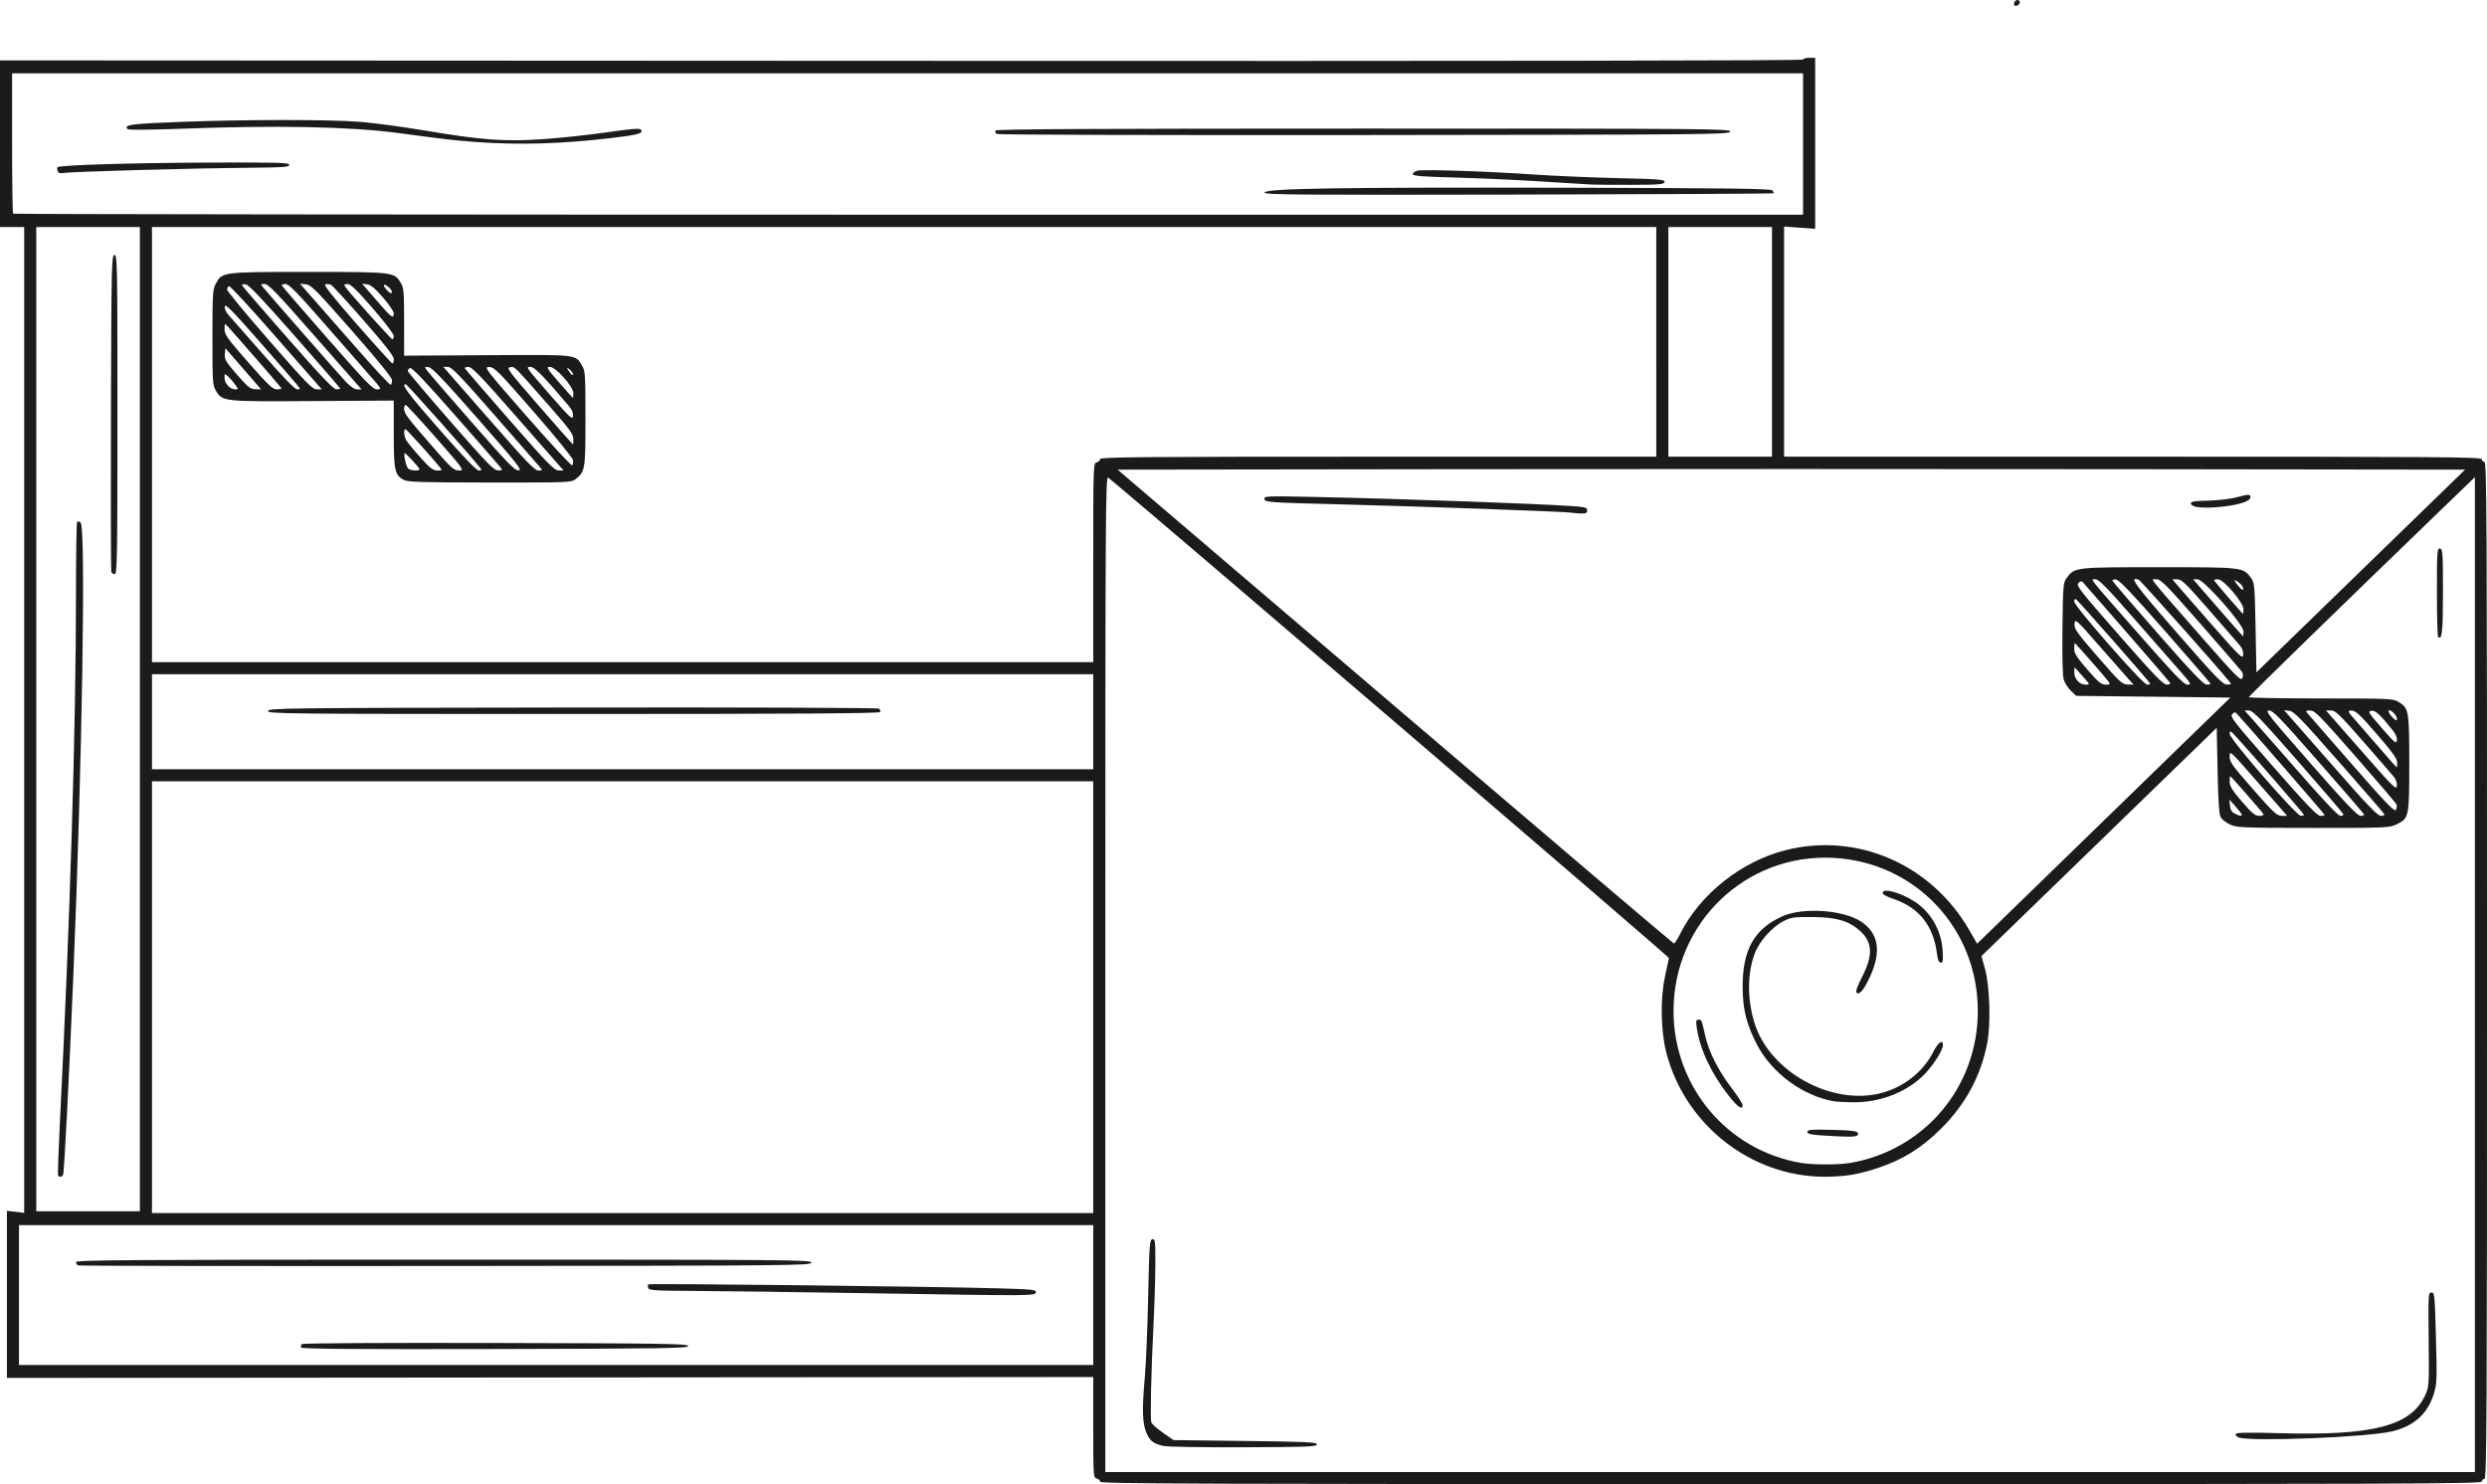 <?xml version="1.0" encoding="UTF-8" standalone="no"?>
<!-- Created with Inkscape (http://www.inkscape.org/) -->
<svg xmlns:dc="http://purl.org/dc/elements/1.1/" xmlns:cc="http://creativecommons.org/ns#" xmlns:rdf="http://www.w3.org/1999/02/22-rdf-syntax-ns#" xmlns:svg="http://www.w3.org/2000/svg" xmlns="http://www.w3.org/2000/svg" xmlns:sodipodi="http://sodipodi.sourceforge.net/DTD/sodipodi-0.dtd" xmlns:inkscape="http://www.inkscape.org/namespaces/inkscape" width="381mm" height="227.402mm" viewBox="0 0 381 227.402" version="1.1" id="svg8" inkscape:version="0.92.1 r15371" sodipodi:docname="cooperate_delivery.svg">
  <defs id="defs2"/>
  <sodipodi:namedview id="base" pagecolor="#ffffff" bordercolor="#666666" borderopacity="1.0" inkscape:pageopacity="0.0" inkscape:pageshadow="2" inkscape:zoom="0.35" inkscape:cx="203.14044" inkscape:cy="525.25999" inkscape:document-units="mm" inkscape:current-layer="layer1" showgrid="false" fit-margin-top="0" fit-margin-left="0" fit-margin-right="0" fit-margin-bottom="0" inkscape:window-width="1600" inkscape:window-height="837" inkscape:window-x="-8" inkscape:window-y="147" inkscape:window-maximized="1"/>
  <g inkscape:label="Layer 1" inkscape:groupmode="layer" id="layer1" transform="translate(-212.202,-47.133)">
    <path style="fill:#1b1b1b;stroke-width:0.265" d="m 380.741,274.169 c 0,-0.201 -0.238,-0.428 -0.529,-0.504 -0.514,-0.134 -0.529,-0.361 -0.529,-7.839 v -7.701 l -83.211,0.069 -83.211,0.069 1e-5,-12.803 1e-5,-12.803 1.323,0.157 1.323,0.157 V 157.444 81.918 h -1.852 -1.852 V 69.152 56.386 l 138.113,0.068 c 92.632,0.046 138.113,-0.02 138.113,-0.198 0,-0.147 0.417,-0.267 0.926,-0.267 h 0.926 v 13.106 13.106 l -2.381,-0.18 -2.381,-0.18 v 17.633 17.633 h 53.446 c 47.331,0 53.446,0.045 53.446,0.397 0,0.218 0.179,0.397 0.397,0.397 0.352,0 0.397,8.834 0.397,77.92 0,69.086 -0.045,77.92 -0.397,77.92 -0.218,0 -0.397,0.179 -0.397,0.397 0,0.352 -11.936,0.397 -105.833,0.397 -89.932,0 -105.833,-0.055 -105.833,-0.366 z m 210.608,-77.708 v -76.222 l -4.752,4.586 c -15.737,15.187 -29.863,28.955 -29.884,29.126 -0.013,0.109 4.947,0.199 11.022,0.199 10.489,0.001 11.089,0.027 11.893,0.517 1.605,0.979 1.666,1.325 1.666,9.416 0,8.278 -0.034,8.436 -1.996,9.386 -1.028,0.498 -1.657,0.523 -12.706,0.518 -10.833,-0.005 -11.699,-0.04 -12.727,-0.507 -0.607,-0.275 -1.262,-0.779 -1.455,-1.119 -0.256,-0.449 -0.388,-2.409 -0.484,-7.166 l -0.132,-6.548 -18.02,17.49 -18.02,17.49 0.527,1.891 c 0.762,2.733 0.931,8.632 0.332,11.587 -1.022,5.044 -3.366,9.327 -7.145,13.059 -2.88,2.844 -5.69,4.603 -9.33,5.843 -3.135,1.068 -5.265,1.429 -8.404,1.427 -11.229,-0.007 -21.318,-7.881 -24.234,-18.912 -0.87,-3.293 -0.977,-8.271 -0.249,-11.642 0.314,-1.455 0.594,-2.787 0.621,-2.959 0.035,-0.218 -79.768,-68.604 -85.892,-73.604 -0.416,-0.34 -0.445,4.5 -0.445,76.002 v 76.365 h 104.907 104.907 z m -200.901,72.229 c -1.583,-0.375 -2.047,-0.729 -2.606,-1.994 -0.637,-1.44 -0.701,-3.612 -0.254,-8.565 0.178,-1.965 0.406,-7.499 0.508,-12.3 0.17,-8.017 0.223,-8.735 0.648,-8.817 0.424,-0.081 0.462,0.238 0.455,3.833 -0.005,2.157 -0.136,6.422 -0.293,9.478 -0.344,6.703 -0.51,14.12 -0.331,14.736 0.072,0.247 0.868,0.961 1.771,1.587 l 1.64,1.139 10.98,0.132 c 9.525,0.115 10.98,0.185 10.98,0.529 0,0.346 -1.444,0.402 -11.245,0.438 -6.185,0.022 -11.698,-0.066 -12.253,-0.198 z m 164.702,-1.313 c -0.348,-0.14 -0.534,-0.372 -0.431,-0.538 0.13,-0.21 2.072,-0.24 6.83,-0.108 14.226,0.397 20.017,-1.123 22.18,-5.822 0.595,-1.292 0.607,-1.489 0.535,-8.533 -0.071,-6.931 -0.055,-7.21 0.428,-7.21 0.476,0 0.512,0.365 0.688,6.945 0.175,6.551 0.155,7.044 -0.356,8.676 -0.942,3.01 -3.034,4.868 -6.379,5.667 -3.778,0.902 -21.782,1.609 -23.495,0.922 z M 585.71,144.717 c -0.099,-0.099 -0.181,-3.206 -0.181,-6.903 0,-6.26 0.032,-6.716 0.463,-6.633 0.426,0.083 0.463,0.611 0.463,6.621 0,6.148 -0.147,7.513 -0.745,6.914 z M 379.683,245.563 v -10.716 h -82.285 -82.285 v 10.716 10.716 h 82.285 82.285 z m -121.325,8.048 c -0.098,-0.159 -0.069,-0.398 0.064,-0.531 0.145,-0.145 12.1,-0.216 29.729,-0.175 26.004,0.059 29.487,0.114 29.487,0.464 0,0.35 -3.49,0.405 -29.551,0.464 -21.133,0.048 -29.602,-0.015 -29.729,-0.222 z m 87.194,-8.323 c -11.278,-0.183 -23.515,-0.345 -27.194,-0.359 -5.768,-0.023 -6.711,-0.083 -6.846,-0.435 -0.086,-0.225 -0.084,-0.481 0.006,-0.571 0.171,-0.171 44.105,0.332 53.825,0.616 5.007,0.146 5.626,0.212 5.553,0.595 -0.108,0.563 -0.163,0.564 -25.344,0.155 z M 224.174,241.023 c -0.182,-0.074 -0.331,-0.302 -0.331,-0.509 0,-0.322 7.914,-0.375 56.376,-0.375 53.549,0 56.371,0.023 56.286,0.463 -0.085,0.439 -2.985,0.465 -56.045,0.509 -30.776,0.025 -56.105,-0.015 -56.286,-0.088 z M 379.683,199.922 V 166.85 H 307.584 235.485 v 33.073 33.073 h 72.099 72.099 z M 233.633,157.325 V 81.918 h -7.938 -7.938 v 75.406 75.406 h 7.938 7.938 z m -12.527,69.915 c -0.068,-0.11 0.038,-3.414 0.236,-7.342 1.605,-31.945 2.496,-61.167 2.5,-82.042 0.001,-5.833 0.081,-10.684 0.176,-10.779 0.096,-0.096 0.334,-0.042 0.529,0.121 0.827,0.686 0.248,36.786 -1.116,69.551 -0.665,15.988 -1.396,30.143 -1.571,30.426 -0.194,0.314 -0.58,0.348 -0.754,0.067 z m 8.151,-92.471 c -0.069,-0.182 -0.095,-11.164 -0.058,-24.404 0.064,-22.686 0.095,-24.079 0.531,-24.163 0.438,-0.084 0.463,1.22 0.463,24.404 0,21.819 -0.044,24.493 -0.405,24.493 -0.223,0 -0.462,-0.149 -0.531,-0.331 z m 266.463,90.54 c 11.396,-2.018 19.478,-11.675 19.478,-23.27 0,-12.663 -9.576,-22.81 -22.142,-23.462 -13.388,-0.694 -24.474,9.934 -24.474,23.462 0,11.565 8.228,21.369 19.534,23.277 1.847,0.312 5.824,0.308 7.603,-0.007 z m -4.383,-4.203 c -1.756,-0.116 -2.249,-0.236 -2.249,-0.546 0,-0.338 0.55,-0.384 3.704,-0.313 3.616,0.082 4.345,0.232 3.983,0.819 -0.183,0.296 -1.443,0.305 -5.438,0.04 z m -14.238,-6.008 c -2.706,-3.413 -4.465,-7.135 -4.953,-10.48 -0.155,-1.064 -0.117,-1.257 0.252,-1.257 0.487,0 0.468,-0.044 1.053,2.514 0.569,2.491 1.985,5.292 4.026,7.968 0.929,1.218 1.689,2.394 1.689,2.613 0,0.818 -0.714,0.349 -2.067,-1.358 z m 16.09,0.781 c -4.758,-0.796 -9.556,-4.327 -11.836,-8.709 -1.597,-3.069 -2.187,-5.462 -2.187,-8.868 0,-5.642 1.768,-8.801 6.015,-10.745 3.164,-1.449 9.416,-1.034 12.171,0.807 2.663,1.78 3.102,4.591 1.317,8.444 -0.949,2.049 -1.624,2.842 -2.054,2.413 -0.164,-0.164 0.116,-0.973 0.785,-2.267 1.767,-3.414 1.704,-5.428 -0.223,-7.169 -1.728,-1.561 -3.622,-2.118 -7.296,-2.144 -2.884,-0.02 -3.293,0.038 -4.462,0.635 -1.747,0.892 -3.703,3.092 -4.396,4.944 -1.155,3.086 -1.164,7.035 -0.026,10.69 2.321,7.455 11.806,12.681 19.416,10.699 3.434,-0.895 6.433,-3.268 7.954,-6.296 0.735,-1.463 1.492,-1.997 1.487,-1.048 -0.005,0.832 -1.636,3.336 -3.075,4.718 -2.714,2.607 -6.728,4.112 -10.79,4.043 -1.177,-0.02 -2.438,-0.086 -2.802,-0.147 z m 15.75,-22.638 c -0.537,-4.261 -2.75,-7.049 -6.635,-8.361 -0.858,-0.29 -1.602,-0.655 -1.655,-0.812 -0.332,-0.995 2.656,-0.251 4.886,1.217 2.475,1.629 4.069,4.404 4.267,7.427 0.105,1.604 0.059,1.918 -0.281,1.918 -0.292,0 -0.456,-0.392 -0.582,-1.389 z m -39.315,-3.075 c 3.047,-6.035 9.311,-11.017 16.024,-12.744 10.984,-2.825 22.378,2.095 28.215,12.184 l 1.228,2.122 19.396,-18.856 19.396,-18.856 -11.809,-0.132 -11.809,-0.132 -0.817,-0.783 c -0.449,-0.431 -0.941,-1.204 -1.093,-1.72 -0.171,-0.58 -0.244,-3.575 -0.193,-7.864 0.078,-6.51 0.116,-6.971 0.63,-7.673 1.226,-1.675 1.206,-1.672 14.159,-1.672 12.951,5.2e-4 12.883,-0.008 14.116,1.672 0.512,0.697 0.557,1.199 0.68,7.59 l 0.132,6.843 15.983,-15.527 15.983,-15.527 -51.636,-0.067 c -28.4,-0.037 -74.847,-0.037 -103.216,0 l -51.58,0.067 42.519,36.297 c 23.385,19.963 42.606,36.304 42.713,36.314 0.107,0.01 0.548,-0.681 0.979,-1.536 z m -16.652,-64.477 c -0.707,-0.157 -22.553,-0.947 -34.922,-1.263 -11.496,-0.294 -12.04,-0.33 -12.132,-0.811 -0.094,-0.49 0.137,-0.499 8.463,-0.322 12.462,0.264 33.184,1.007 38.656,1.384 2.039,0.141 2.315,0.22 2.315,0.661 0,0.408 -0.184,0.495 -0.992,0.47 -0.546,-0.017 -1.171,-0.07 -1.389,-0.119 z m 95.779,-0.867 c -0.541,-0.101 -0.926,-0.33 -0.926,-0.548 0,-0.294 0.568,-0.387 2.646,-0.434 1.455,-0.033 3.377,-0.251 4.272,-0.485 2.007,-0.525 2.211,-0.527 2.211,-0.022 0,0.68 -2.213,1.305 -5.424,1.532 -1.019,0.072 -2.269,0.053 -2.778,-0.042 z m 6.868,47.121 c -0.006,-0.109 -0.432,-0.675 -0.947,-1.257 l -0.936,-1.058 0.087,0.92 c 0.063,0.666 0.269,1.012 0.748,1.253 0.761,0.383 1.063,0.424 1.047,0.142 z m 3.281,-0.132 c -0.255,-0.421 -4.925,-5.755 -5.038,-5.755 -0.046,0 -0.084,0.387 -0.083,0.86 0,0.685 0.386,1.305 1.887,3.043 1.561,1.808 2.019,2.183 2.66,2.183 0.55,0 0.717,-0.096 0.574,-0.331 z m 3.169,-0.265 c -0.293,-0.327 -2.278,-2.594 -4.412,-5.037 -3.826,-4.381 -3.88,-4.429 -3.88,-3.478 0,0.861 0.383,1.399 3.583,5.037 3.188,3.624 3.675,4.074 4.412,4.074 h 0.828 z m 3.086,0.437 c 0,-0.152 -7.872,-9.231 -10.234,-11.803 -1.04,-1.133 -1.144,-1.188 -1.144,-0.608 0,0.801 10.212,12.557 10.914,12.564 0.255,0.003 0.463,-0.067 0.463,-0.153 z m 3.175,0.016 c 0,-0.11 -11.799,-13.721 -13.401,-15.459 -0.313,-0.34 -0.407,-0.337 -0.765,0.02 -0.367,0.367 0.255,1.163 6.243,7.994 5.253,5.993 6.784,7.587 7.287,7.587 0.35,0 0.636,-0.064 0.636,-0.142 z m 2.866,-0.12 c -0.049,-0.144 -3.161,-3.775 -6.917,-8.07 -5.702,-6.52 -6.944,-7.808 -7.524,-7.808 h -0.695 l 0.671,0.728 c 0.369,0.4 3.556,4.032 7.082,8.07 4.4,5.039 6.577,7.342 6.941,7.342 0.292,0 0.491,-0.118 0.442,-0.261 z m 3.175,0.044 c -0.049,-0.12 -3.182,-3.751 -6.964,-8.07 -5.916,-6.755 -6.978,-7.852 -7.61,-7.852 -0.664,0 -0.056,0.773 6.347,8.068 5.479,6.243 7.221,8.069 7.698,8.07 0.34,8e-4 0.578,-0.097 0.529,-0.216 z m 3.046,-0.113 c -0.112,-0.182 -3.236,-3.784 -6.942,-8.004 -5.76,-6.559 -6.856,-7.686 -7.55,-7.761 l -0.813,-0.088 0.552,0.617 c 0.304,0.339 3.5,3.98 7.102,8.091 5.256,5.997 6.679,7.474 7.203,7.474 0.454,0 0.59,-0.1 0.448,-0.331 z m 1.927,-1.397 c -0.079,-0.205 -2.909,-3.531 -6.289,-7.392 -5.453,-6.229 -6.234,-7.02 -6.932,-7.02 -0.723,0 -0.754,0.037 -0.39,0.463 0.218,0.255 3.291,3.778 6.83,7.829 5.232,5.99 6.48,7.285 6.679,6.929 0.135,-0.24 0.18,-0.605 0.102,-0.81 z m -0.347,-4.175 c -0.264,-0.334 -2.376,-2.774 -4.693,-5.422 -3.667,-4.191 -4.313,-4.816 -4.988,-4.816 h -0.776 l 0.755,0.861 c 0.415,0.473 2.839,3.236 5.385,6.138 4.158,4.74 4.639,5.205 4.714,4.562 0.048,-0.405 -0.125,-0.98 -0.397,-1.323 z m -199.315,-8.518 v -7.276 H 307.584 235.485 v 7.276 7.276 h 72.099 72.099 z m -126.42,-1.654 c 0.085,-0.439 2.545,-0.466 46.652,-0.526 26.256,-0.035 46.722,0.038 46.928,0.169 0.201,0.127 0.283,0.364 0.183,0.526 -0.132,0.214 -12.939,0.294 -47.017,0.294 -44.462,0 -46.831,-0.023 -46.746,-0.463 z m 326.181,7.91 c 0,-0.584 -0.705,-1.57 -3.109,-4.348 -2.597,-3.001 -3.233,-3.596 -3.861,-3.61 -0.731,-0.017 -0.702,0.039 1.058,2.038 0.996,1.131 2.703,3.091 3.794,4.356 1.091,1.265 2.014,2.304 2.051,2.31 0.036,0.006 0.066,-0.33 0.066,-0.745 z m -0.633,-4.883 c -1.966,-2.47 -2.699,-3.144 -3.324,-3.052 -0.58,0.085 -0.452,0.295 1.598,2.644 1.975,2.263 2.237,2.478 2.313,1.902 0.052,-0.397 -0.176,-0.977 -0.586,-1.494 z m 0.219,-2.583 c -0.841,-0.929 -1.29,-0.584 -0.471,0.362 0.492,0.569 0.785,0.746 0.843,0.509 0.049,-0.199 -0.118,-0.591 -0.372,-0.871 z m -47.751,-5.735 c -0.625,-0.691 -1.176,-1.306 -1.224,-1.367 -0.048,-0.061 -0.087,0.267 -0.087,0.728 0,1.026 0.805,1.896 1.754,1.896 0.688,0 0.684,-0.012 -0.442,-1.257 z m 3.929,0.775 c -0.488,-0.679 -5.042,-5.868 -5.151,-5.868 -0.049,0 -0.09,0.387 -0.09,0.861 0,0.692 0.393,1.313 2.01,3.175 1.681,1.936 2.138,2.314 2.793,2.314 0.708,0 0.75,-0.046 0.438,-0.482 z m 3.188,-0.246 c -0.367,-0.4 -2.383,-2.69 -4.481,-5.089 -3.718,-4.251 -3.817,-4.34 -3.898,-3.502 -0.075,0.77 0.295,1.295 3.572,5.07 3.367,3.879 3.727,4.213 4.564,4.23 l 0.909,0.018 z m 3.213,0.581 c 0,-0.182 -11.036,-12.739 -11.387,-12.956 -0.14,-0.087 -0.255,0.079 -0.255,0.368 0,0.722 10.526,12.734 11.159,12.734 0.266,0 0.483,-0.066 0.483,-0.147 z m 3.005,-0.184 c -0.146,-0.239 -10.684,-12.381 -13.367,-15.401 -0.14,-0.157 -0.382,-0.096 -0.64,0.162 -0.377,0.377 0.193,1.109 6.226,7.992 5.423,6.187 6.764,7.577 7.312,7.577 0.468,0 0.61,-0.1 0.469,-0.331 z m 1.583,-1.725 c -0.996,-1.131 -4.176,-4.762 -7.068,-8.07 -4.176,-4.777 -5.391,-6.014 -5.906,-6.014 -0.812,0 -1.43,-0.78 6.873,8.674 5.38,6.126 6.678,7.466 7.234,7.466 0.629,0 0.549,-0.145 -1.133,-2.056 z m 4.672,1.936 c 0,-0.066 -3.109,-3.667 -6.909,-8.004 -5.104,-5.825 -7.081,-7.907 -7.569,-7.971 -0.365,-0.048 -0.618,0.033 -0.566,0.181 0.052,0.147 3.183,3.788 6.958,8.09 5.281,6.02 7.004,7.823 7.474,7.823 0.337,0 0.612,-0.054 0.612,-0.12 z m 2.877,-0.334 c -1.638,-2.047 -13.593,-15.489 -13.869,-15.595 -1.603,-0.615 -0.797,0.508 5.754,8.023 6.016,6.902 7.061,7.985 7.718,8.004 0.684,0.019 0.723,-0.024 0.397,-0.432 z m 1.85,-1.593 c -0.199,-0.277 -3.038,-3.561 -6.311,-7.298 -5.201,-5.941 -6.045,-6.795 -6.713,-6.795 -0.938,0 -1.658,-0.931 6.427,8.311 5.756,6.58 6.492,7.33 6.711,6.838 0.172,-0.384 0.137,-0.706 -0.115,-1.056 z m -175.912,-16.631 c 0,-15.016 0.008,-15.24 0.529,-15.377 0.291,-0.076 0.529,-0.303 0.529,-0.504 0,-0.31 6.506,-0.366 42.598,-0.366 h 42.598 V 99.513 81.918 H 350.711 235.485 v 33.338 33.337 h 72.099 72.099 z M 274.051,120.662 c -1.371,-0.744 -1.525,-1.455 -1.525,-7.047 l 1.1e-4,-5.106 -12.42,0.076 c -13.764,0.084 -13.813,0.079 -14.825,-1.581 -0.501,-0.822 -0.534,-1.321 -0.535,-8.156 -7.9e-4,-6.567 0.047,-7.369 0.486,-8.189 1.004,-1.872 0.926,-1.861 14.156,-1.861 13.076,0 13.2,0.014 14.19,1.638 0.487,0.799 0.534,1.327 0.535,6.035 l 7.9e-4,5.159 12.735,-0.074 c 14.067,-0.081 13.457,-0.149 14.529,1.609 0.478,0.783 0.516,1.376 0.517,8.069 0.001,7.828 -0.052,8.164 -1.485,9.29 -0.69,0.543 -0.919,0.552 -13.168,0.542 -10.51,-0.009 -12.58,-0.072 -13.19,-0.404 z m 2.4,-1.67 c -0.131,-0.345 -2.045,-2.413 -2.234,-2.413 -0.239,0 0.162,1.929 0.482,2.315 0.307,0.372 1.889,0.46 1.752,0.098 z m 3.185,-0.218 c -1.158,-1.438 -5.074,-5.781 -5.279,-5.855 -0.342,-0.124 -0.303,0.936 0.061,1.627 0.167,0.318 1.132,1.501 2.145,2.628 1.524,1.698 1.978,2.051 2.639,2.051 0.718,0 0.761,-0.045 0.435,-0.451 z m -0.655,-4.576 c -2.424,-2.765 -4.511,-5.027 -4.637,-5.027 -0.126,0 -0.23,0.281 -0.23,0.624 0,0.702 0.501,1.361 4.63,6.091 2.614,2.995 2.999,3.334 3.778,3.336 0.855,0.002 0.805,-0.068 -3.541,-5.025 z m 6.741,4.567 c -1.509,-1.911 -11.173,-12.769 -11.365,-12.769 -0.743,0 0.28,1.374 5.216,7.003 3.694,4.214 5.629,6.226 5.986,6.226 0.463,0 0.483,-0.056 0.164,-0.46 z m 3.175,-7.9e-4 c -0.2,-0.253 -3.312,-3.821 -6.916,-7.927 -4.658,-5.307 -6.67,-7.422 -6.958,-7.311 -0.223,0.086 -0.369,0.304 -0.326,0.487 0.043,0.182 2.996,3.671 6.561,7.753 5.599,6.41 6.586,7.424 7.242,7.441 0.686,0.017 0.725,-0.026 0.397,-0.441 z m -3.438,-7.411 c -5.23,-5.968 -7.063,-7.893 -7.581,-7.96 -0.638,-0.082 -0.658,-0.053 -0.305,0.446 0.208,0.294 3.295,3.871 6.86,7.949 5.474,6.262 6.594,7.416 7.203,7.425 0.643,0.009 -0.028,-0.844 -6.177,-7.861 z m 9.509,7.408 c -0.217,-0.255 -3.335,-3.827 -6.929,-7.938 -5.468,-6.255 -6.648,-7.474 -7.233,-7.474 h -0.699 l 0.534,0.595 c 0.294,0.327 3.42,3.899 6.946,7.938 5.287,6.054 6.531,7.342 7.093,7.342 0.623,0 0.648,-0.04 0.287,-0.463 z m 3.048,-0.132 c -0.293,-0.327 -3.425,-3.899 -6.96,-7.938 -5.14,-5.871 -6.558,-7.342 -7.077,-7.342 -0.357,0 -0.609,0.096 -0.561,0.214 0.049,0.118 3.124,3.684 6.835,7.925 5.911,6.755 6.843,7.712 7.521,7.723 l 0.774,0.013 z m 1.984,-0.991 c -0.049,-0.324 -2.767,-3.663 -6.042,-7.42 -5.473,-6.28 -6.023,-6.833 -6.822,-6.85 -0.842,-0.018 -0.664,0.216 5.821,7.625 3.679,4.204 6.789,7.551 6.91,7.439 0.121,-0.112 0.181,-0.469 0.132,-0.793 z m 0.042,-3.242 c -0.002,-0.726 -0.562,-1.498 -3.605,-4.961 -5.681,-6.466 -5.34,-6.127 -6.09,-6.035 -0.615,0.075 -0.233,0.588 4.446,5.959 2.815,3.232 5.149,5.881 5.185,5.887 0.036,0.006 0.065,-0.377 0.064,-0.849 z m -0.612,-4.953 c -3.768,-4.479 -5.339,-6.093 -5.926,-6.093 -0.8,0 -0.873,-0.103 3.233,4.594 2.822,3.229 3.184,3.557 3.259,2.952 0.053,-0.429 -0.155,-0.965 -0.566,-1.453 z m 0.613,-2.058 c -0.002,-1.023 -2.694,-4.035 -3.607,-4.035 -0.593,0 -0.459,0.226 1.41,2.379 1.136,1.308 2.096,2.38 2.132,2.381 0.036,10e-4 0.066,-0.325 0.065,-0.725 z m -51.811,-1.323 c -0.285,-0.4 -0.77,-0.954 -1.076,-1.232 -0.554,-0.5 -0.558,-0.499 -0.558,0.198 0,0.838 0.842,1.761 1.606,1.761 0.546,0 0.546,-0.001 0.029,-0.728 z m 3.083,-0.291 c -0.484,-0.56 -1.714,-1.979 -2.733,-3.152 l -1.852,-2.133 -0.082,0.906 c -0.072,0.797 0.151,1.174 1.852,3.13 1.678,1.929 2.051,2.227 2.815,2.245 l 0.881,0.022 -0.881,-1.019 z m 4.014,0.884 c 0,-0.111 -7.132,-8.333 -8.367,-9.645 -0.314,-0.334 -0.364,-0.256 -0.364,0.556 0,0.835 0.418,1.42 3.634,5.084 3.045,3.469 3.753,4.14 4.366,4.14 0.402,0 0.731,-0.061 0.731,-0.135 z m 2.334,-0.625 c -0.338,-0.418 -2.936,-3.406 -5.774,-6.641 -4.163,-4.746 -5.176,-5.769 -5.248,-5.298 -0.052,0.345 0.174,0.87 0.552,1.283 0.352,0.384 2.749,3.11 5.325,6.057 3.206,3.666 4.854,5.358 5.222,5.358 0.521,0 0.519,-0.022 -0.078,-0.759 z m 3.309,0.164 c -0.294,-0.327 -3.424,-3.905 -6.956,-7.949 -3.532,-4.045 -6.557,-7.309 -6.722,-7.254 -0.165,0.055 -0.3,0.287 -0.3,0.516 0,0.229 2.917,3.759 6.482,7.845 5.709,6.543 6.575,7.43 7.256,7.434 l 0.774,0.004 z m 3.352,0.473 c 0,-0.067 -3.114,-3.669 -6.92,-8.004 -5.029,-5.727 -7.098,-7.905 -7.569,-7.968 -0.357,-0.048 -0.606,0.023 -0.554,0.157 0.052,0.134 3.191,3.772 6.974,8.085 5.157,5.879 7.028,7.843 7.474,7.847 0.327,0.003 0.595,-0.05 0.595,-0.117 z m 2.734,-0.473 c -0.294,-0.327 -3.481,-3.959 -7.084,-8.07 -5.373,-6.131 -6.672,-7.474 -7.226,-7.474 -0.618,0 -0.642,0.04 -0.282,0.463 2.326,2.732 11.926,13.691 12.748,14.552 0.696,0.729 1.303,1.124 1.726,1.124 h 0.652 z m 1.855,-1.461 c -0.996,-1.131 -4.176,-4.762 -7.068,-8.07 -4.188,-4.79 -5.39,-6.014 -5.909,-6.014 -0.358,0 -0.612,0.098 -0.563,0.218 0.049,0.12 3.182,3.751 6.964,8.07 6.001,6.852 6.972,7.852 7.631,7.852 0.74,0 0.719,-0.041 -1.055,-2.056 z m 3.349,0.651 c -4.5e-4,-0.379 -2.138,-3.013 -6.159,-7.591 -5.521,-6.286 -6.25,-7.02 -7.048,-7.097 l -0.89,-0.086 2.055,2.335 c 1.13,1.284 4.21,4.796 6.844,7.803 2.634,3.008 4.881,5.412 4.994,5.342 0.113,-0.07 0.204,-0.387 0.204,-0.706 z m 27.268,-1.579 c -0.339,-0.323 -0.523,-0.409 -0.407,-0.191 0.369,0.697 0.728,1.075 0.878,0.925 0.08,-0.08 -0.132,-0.411 -0.471,-0.734 z m -27.003,-1.645 c 0,-0.478 -1.286,-2.129 -4.65,-5.969 -2.557,-2.92 -4.813,-5.371 -5.012,-5.447 -0.199,-0.076 -0.566,-0.099 -0.816,-0.05 -0.332,0.065 0.962,1.708 4.809,6.108 2.894,3.311 5.354,6.019 5.465,6.019 0.111,0 0.203,-0.297 0.203,-0.66 z m 0,-3.561 c 0,-0.284 -1.453,-2.189 -3.23,-4.233 -2.436,-2.803 -3.382,-3.716 -3.85,-3.716 -0.447,0 -0.561,0.099 -0.408,0.355 0.416,0.698 7.063,8.111 7.273,8.111 0.118,0 0.214,-0.233 0.214,-0.517 z m 0,-3.454 c 0,-0.292 -0.752,-1.394 -1.671,-2.447 -1.226,-1.406 -1.872,-1.94 -2.428,-2.004 l -0.757,-0.088 0.774,0.887 c 0.426,0.488 1.417,1.629 2.203,2.536 1.52,1.754 1.879,1.967 1.879,1.117 z m -0.794,-4.02 c -0.842,-0.682 -1.018,-0.352 -0.249,0.467 0.411,0.438 0.674,0.561 0.744,0.349 0.06,-0.18 -0.163,-0.547 -0.495,-0.816 z m 283.575,54.862 c -0.342,-0.407 -2.461,-2.844 -4.708,-5.417 -3.506,-4.013 -4.193,-4.677 -4.841,-4.677 h -0.755 l 0.882,1.046 c 0.485,0.575 2.906,3.347 5.38,6.161 4.115,4.679 4.505,5.051 4.581,4.371 0.054,-0.486 -0.132,-1 -0.538,-1.483 z m 0.587,-2.102 c 0,-1.091 -6.08,-7.992 -7.042,-7.992 h -0.673 l 0.881,1.02 c 3.21,3.719 6.712,7.707 6.767,7.709 0.036,0.001 0.066,-0.33 0.066,-0.737 z m -0.003,-3.428 c -0.004,-0.998 -3.048,-4.564 -3.897,-4.564 -0.329,0 -0.598,0.065 -0.598,0.144 0,0.141 4.302,5.134 4.432,5.143 0.036,0.003 0.065,-0.323 0.063,-0.723 z m -0.281,-3.661 c -0.184,-0.221 -0.567,-0.527 -0.851,-0.679 -0.393,-0.21 -0.335,-0.048 0.243,0.676 0.418,0.524 0.801,0.83 0.851,0.679 0.05,-0.15 -0.059,-0.455 -0.243,-0.676 z M 483.664,99.513 V 81.918 h -7.938 -7.938 v 17.595 17.595 h 7.938 7.938 z m 4.763,-30.313 V 58.37 H 351.24 214.054 v 10.672 c 0,5.869 0.071,10.742 0.157,10.829 0.086,0.086 61.82,0.158 137.186,0.158 l 137.029,5.29e-4 V 69.2 Z m -82.487,7.427 c 0.12,-0.628 11.579,-0.807 46.557,-0.73 24.051,0.053 30.949,0.141 31.203,0.395 0.179,0.179 0.27,0.382 0.201,0.451 -0.069,0.069 -17.655,0.16 -39.081,0.203 -34.513,0.069 -38.948,0.033 -38.88,-0.319 z m 49.679,-1.24 c -0.8,-0.049 -4.372,-0.269 -7.938,-0.49 -3.565,-0.22 -9.31,-0.476 -12.766,-0.568 -4.947,-0.132 -6.284,-0.242 -6.284,-0.517 0,-0.192 0.316,-0.429 0.703,-0.526 0.916,-0.23 10.596,0.087 17.818,0.583 3.129,0.215 8.938,0.466 12.91,0.557 6.414,0.148 7.212,0.213 7.14,0.588 -0.071,0.368 -0.725,0.425 -5.105,0.442 -2.763,0.011 -5.678,-0.02 -6.479,-0.069 z M 221.035,73.337 c -0.092,-0.24 -0.101,-0.504 -0.019,-0.586 0.324,-0.324 11.274,-0.659 23.068,-0.706 10.899,-0.043 12.435,2.53e-4 12.435,0.348 0,0.34 -0.905,0.404 -6.35,0.449 -8.263,0.067 -27.008,0.589 -28.109,0.782 -0.647,0.113 -0.898,0.043 -1.025,-0.287 z m 64.456,-4.417 c -1.819,-0.122 -4.677,-0.402 -6.35,-0.623 -1.673,-0.22 -4.352,-0.573 -5.953,-0.784 -7.518,-0.992 -18.578,-1.206 -33.407,-0.647 -4.405,0.166 -7.883,0.194 -8.013,0.064 -0.678,-0.678 0.428,-0.831 8.082,-1.12 10.009,-0.378 22.663,-0.382 27.502,-0.009 2.046,0.158 6.517,0.757 9.937,1.332 8.778,1.475 12.209,1.725 18.108,1.321 2.628,-0.18 7.018,-0.65 9.756,-1.045 3.855,-0.556 5.037,-0.646 5.243,-0.398 0.445,0.536 -0.462,0.796 -4.399,1.257 -7.7,0.903 -13.864,1.099 -20.505,0.653 z m 79.407,-1.263 c -0.201,-0.127 -0.283,-0.364 -0.183,-0.525 0.132,-0.214 15.44,-0.294 56.41,-0.294 53.408,0 56.223,0.023 56.139,0.463 -0.085,0.439 -2.993,0.466 -56.045,0.525 -31.606,0.035 -56.114,-0.038 -56.32,-0.169 z M 520.752,47.613 c 0.112,-0.579 0.88,-0.661 0.88,-0.094 0,0.216 -0.219,0.435 -0.487,0.487 -0.354,0.068 -0.461,-0.04 -0.393,-0.393 z" id="path47" inkscape:connector-curvature="0"/>
  </g>
</svg>
